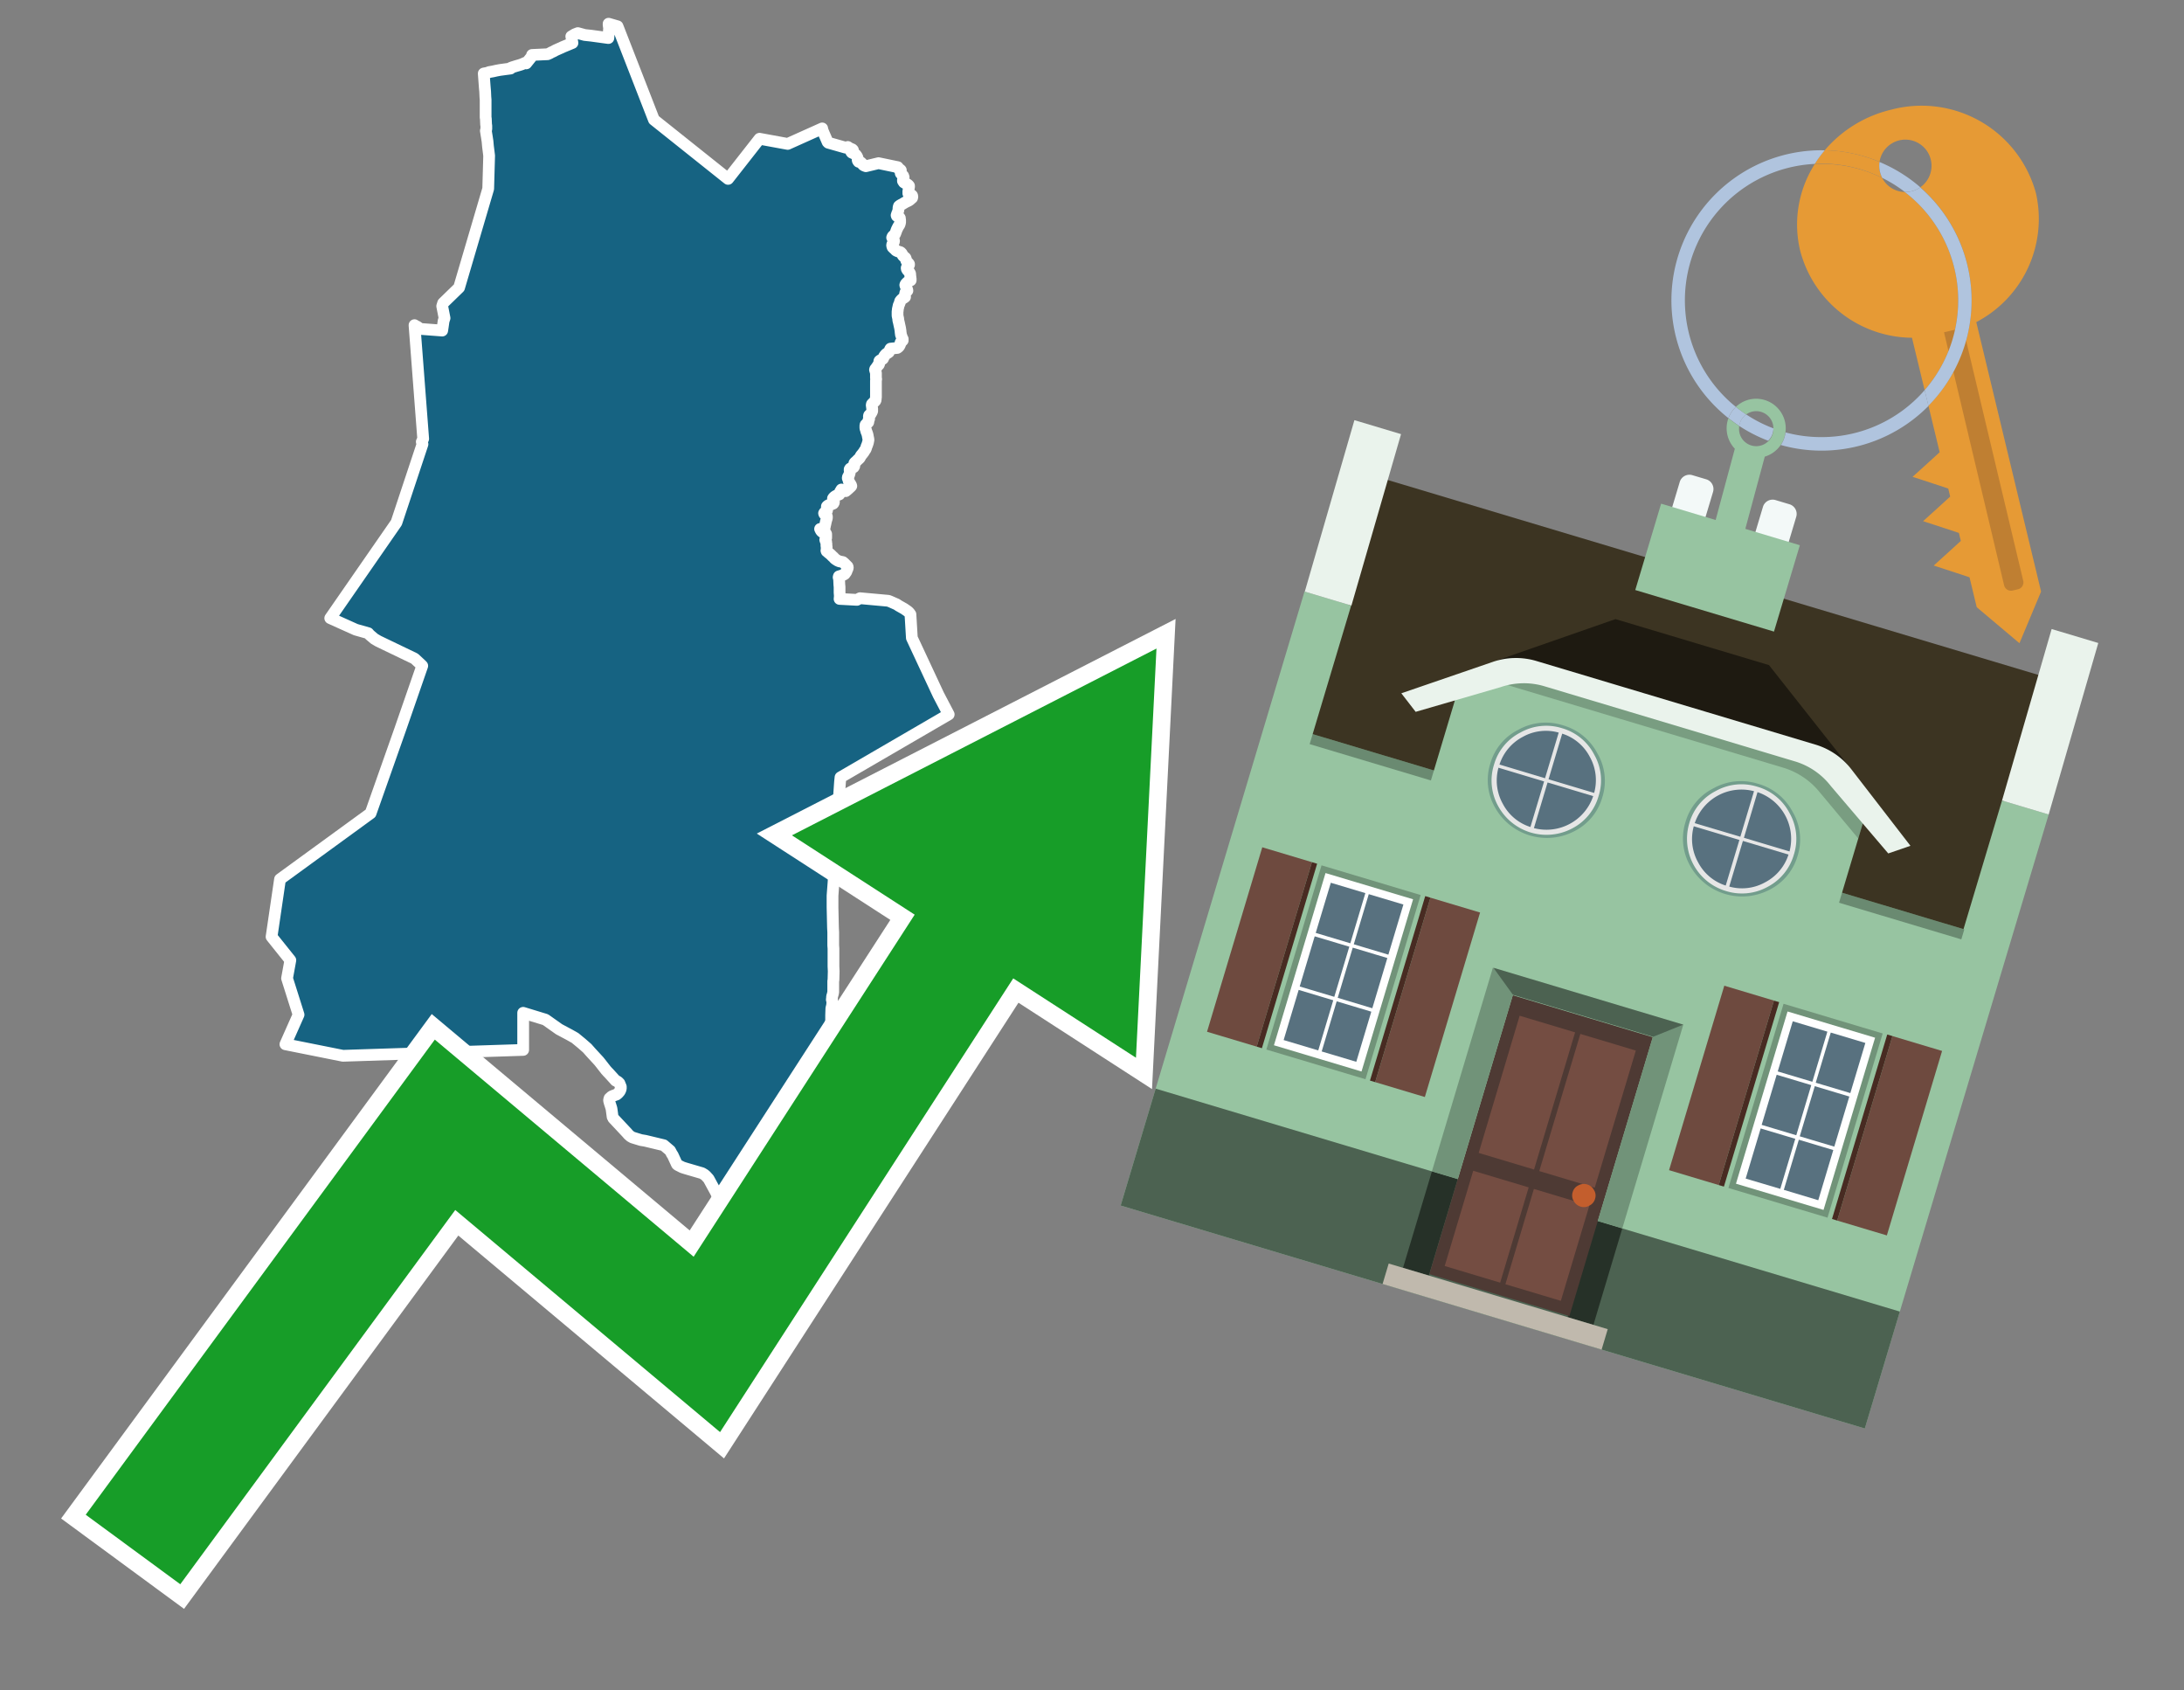<svg id="Text" xmlns="http://www.w3.org/2000/svg" width="93.05" height="72" viewBox="0 0 93.05 72"><rect x="0" y="0" width="93.05" height="72" fill="#808080" stroke="none"/><polygon points="36.21,6.32 36.31,6.36 36.34,6.39 36.29,6.42 36.26,6.46 36.29,6.5 36.38,6.54 36.46,6.59 36.51,6.66 36.54,6.73 36.54,6.78 36.54,6.82 36.55,6.85 36.58,6.89 36.68,6.92 36.74,6.98 36.77,7.02 36.81,7.05 36.89,7.08 37.43,6.95 38.25,7.12 38.26,7.15 38.28,7.18 38.35,7.22 38.38,7.25 38.38,7.29 38.37,7.33 38.37,7.36 38.38,7.39 38.42,7.43 38.45,7.46 38.48,7.49 38.49,7.52 38.5,7.55 38.49,7.59 38.47,7.65 38.47,7.68 38.47,7.71 38.49,7.74 38.51,7.77 38.56,7.8 38.63,7.83 38.67,7.86 38.71,7.89 38.73,7.92 38.73,7.96 38.72,8.01 38.71,8.07 38.71,8.1 38.7,8.13 38.7,8.18 38.7,8.21 38.7,8.24 38.77,8.27 38.83,8.3 38.86,8.33 38.87,8.36 38.87,8.39 38.86,8.43 38.81,8.47 38.78,8.5 38.74,8.53 38.69,8.56 38.62,8.59 38.53,8.64 38.45,8.69 38.39,8.72 38.34,8.75 38.3,8.78 38.29,8.81 38.28,8.86 38.28,8.91 38.28,8.94 38.26,9 38.25,9.05 38.23,9.08 38.21,9.14 38.2,9.17 38.21,9.2 38.27,9.23 38.32,9.26 38.34,9.29 38.34,9.32 38.35,9.37 38.35,9.4 38.35,9.44 38.35,9.48 38.34,9.51 38.33,9.55 38.31,9.59 38.29,9.62 38.27,9.65 38.25,9.69 38.23,9.73 38.21,9.77 38.19,9.82 38.17,9.88 38.15,9.93 38.14,9.96 38.12,9.99 38.07,10.03 38.04,10.06 38.02,10.09 38.01,10.12 38.03,10.16 38.05,10.19 38.08,10.22 38.09,10.25 38.09,10.28 38.08,10.31 38.06,10.34 38.04,10.37 38.02,10.4 38.01,10.43 38.01,10.47 38.02,10.5 38.03,10.53 38.08,10.58 38.13,10.62 38.15,10.65 38.19,10.68 38.26,10.71 38.36,10.74 38.4,10.77 38.42,10.8 38.44,10.83 38.45,10.86 38.47,10.89 38.51,10.93 38.55,10.96 38.58,10.99 38.59,11.02 38.6,11.05 38.61,11.09 38.62,11.12 38.64,11.15 38.68,11.19 38.71,11.22 38.73,11.25 38.73,11.28 38.71,11.31 38.68,11.35 38.65,11.38 38.63,11.41 38.63,11.44 38.64,11.47 38.66,11.5 38.68,11.53 38.72,11.56 38.74,11.59 38.77,11.64 38.78,11.67 38.78,11.71 38.78,11.74 38.79,11.79 38.79,11.83 38.8,11.87 38.8,11.91 38.8,11.94 38.74,11.97 38.67,12.01 38.64,12.04 38.6,12.08 38.58,12.11 38.57,12.14 38.58,12.18 38.6,12.22 38.63,12.29 38.65,12.33 38.66,12.38 38.62,12.42 38.58,12.45 38.57,12.48 38.56,12.53 38.55,12.59 38.56,12.62 38.56,12.65 38.52,12.68 38.44,12.73 38.41,12.76 38.38,12.79 38.35,12.83 38.34,12.88 38.31,12.96 38.29,13 38.27,13.09 38.25,13.18 38.25,13.22 38.24,13.27 38.24,13.31 38.24,13.36 38.24,13.4 38.24,13.44 38.25,13.49 38.27,13.58 38.27,13.63 38.29,13.71 38.3,13.75 38.31,13.8 38.35,13.98 38.36,14.05 38.37,14.11 38.37,14.15 38.38,14.2 38.38,14.24 38.39,14.27 38.41,14.32 38.42,14.36 38.44,14.41 38.46,14.44 38.46,14.47 38.46,14.5 38.43,14.53 38.4,14.56 38.37,14.59 38.36,14.64 38.34,14.69 38.32,14.73 38.3,14.76 38.27,14.79 38.23,14.82 37.94,14.85 37.92,14.88 37.91,14.91 37.9,14.94 37.88,14.97 37.87,15 37.83,15.03 37.77,15.06 37.74,15.09 37.71,15.12 37.69,15.15 37.66,15.19 37.65,15.22 37.63,15.25 37.62,15.28 37.58,15.31 37.51,15.34 37.47,15.37 37.46,15.4 37.46,15.45 37.46,15.49 37.45,15.52 37.43,15.55 37.39,15.58 37.37,15.62 37.34,15.65 37.32,15.69 37.29,15.72 37.28,15.75 37.29,15.78 37.3,15.82 37.31,15.85 37.32,15.88 37.32,15.92 37.32,15.96 37.32,16 37.32,16.05 37.32,16.1 37.33,16.15 37.32,16.21 37.32,16.25 37.32,16.28 37.32,16.32 37.32,16.37 37.32,16.41 37.32,16.48 37.32,16.55 37.32,16.59 37.32,16.66 37.32,16.7 37.32,16.75 37.32,16.8 37.32,16.84 37.32,16.89 37.32,16.93 37.31,16.97 37.31,17 37.31,17.03 37.3,17.06 37.28,17.09 37.24,17.12 37.21,17.15 37.18,17.18 37.15,17.21 37.14,17.24 37.14,17.27 37.15,17.32 37.15,17.35 37.16,17.39 37.16,17.42 37.16,17.48 37.16,17.51 37.14,17.56 37.12,17.59 37.1,17.63 37.06,17.66 37.03,17.69 37.02,17.72 37.02,17.75 37.03,17.78 37.03,17.81 37.03,17.84 37.01,17.87 37,17.9 37,17.93 37,17.96 36.99,17.99 36.95,18.02 36.92,18.05 36.88,18.09 36.87,18.12 36.87,18.15 36.87,18.18 36.87,18.21 36.87,18.24 36.89,18.3 36.9,18.33 36.91,18.38 36.93,18.42 36.94,18.45 36.96,18.51 36.97,18.56 36.98,18.62 36.99,18.66 37,18.72 37,18.76 36.99,18.79 36.98,18.85 36.97,18.88 36.94,18.97 36.92,19.01 36.9,19.08 36.89,19.11 36.87,19.15 36.84,19.19 36.82,19.22 36.8,19.26 36.75,19.32 36.73,19.35 36.7,19.38 36.68,19.41 36.66,19.44 36.65,19.47 36.63,19.5 36.61,19.53 36.57,19.56 36.53,19.6 36.5,19.63 36.47,19.66 36.42,19.7 36.4,19.73 36.4,19.76 36.4,19.8 36.4,19.84 36.39,19.87 36.37,19.9 36.27,19.93 36.22,19.96 36.2,19.99 36.2,20.02 36.2,20.05 36.21,20.08 36.21,20.11 36.2,20.15 36.19,20.18 36.18,20.22 36.16,20.26 36.13,20.31 36.12,20.34 36.12,20.37 36.14,20.4 36.15,20.43 36.15,20.46 36.16,20.49 36.17,20.52 36.19,20.55 36.21,20.59 36.24,20.63 36.26,20.67 36.27,20.7 36.25,20.73 36.21,20.76 36.16,20.81 36.08,20.88 36.03,20.92 35.85,20.85 35.79,20.95 35.79,20.99 35.78,21.03 35.76,21.06 35.68,21.09 35.61,21.12 35.55,21.16 35.51,21.2 35.49,21.23 35.49,21.26 35.5,21.3 35.52,21.33 35.53,21.36 35.53,21.39 35.52,21.42 35.5,21.45 35.43,21.48 35.31,21.51 35.26,21.54 35.23,21.57 35.23,21.6 35.23,21.65 35.24,21.7 35.24,21.73 35.23,21.76 35.21,21.79 35.13,21.83 35.11,21.86 35.12,21.89 35.18,21.94 35.2,21.97 35.23,22 35.23,22.03 35.23,22.07 35.22,22.1 35.21,22.13 35.2,22.17 35.19,22.2 35.17,22.3 35.15,22.39 35.14,22.44 35.13,22.47 35.13,22.5 34.94,22.53 34.97,22.59 34.99,22.62 35.02,22.65 35.06,22.68 35.18,22.71 35.2,22.75 35.2,22.78 35.2,22.82 35.2,22.87 35.2,22.91 35.18,22.94 35.16,22.99 35.18,23.05 35.2,23.08 35.2,23.12 35.21,23.15 35.21,23.18 35.21,23.21 35.21,23.25 35.22,23.29 35.22,23.32 35.22,23.36 35.22,23.39 35.22,23.42 35.21,23.45 35.22,23.48 35.26,23.51 35.29,23.54 35.33,23.57 35.39,23.62 35.48,23.71 35.52,23.74 35.54,23.77 35.57,23.8 35.61,23.83 35.69,23.88 35.76,23.91 35.91,23.94 35.97,23.99 36.01,24.03 36.05,24.07 36.08,24.1 36.11,24.13 36.12,24.16 36.12,24.19 36.11,24.22 36.1,24.25 36.08,24.28 36.07,24.32 36.06,24.35 36.04,24.38 36.01,24.42 35.99,24.45 35.94,24.48 35.87,24.51 35.74,24.55 35.73,24.59 35.74,24.63 35.75,24.66 35.76,24.9 35.77,25 35.77,25.05 35.77,25.24 35.78,25.36 35.78,25.41 35.77,25.51 36.51,25.55 36.64,25.48 37.85,25.59 37.95,25.63 38.13,25.71 38.2,25.74 38.29,25.8 38.52,25.93 38.65,26.02 38.69,26.05 38.74,26.1 38.79,26.17 38.85,27.17 39.98,29.59 40.42,30.43 35.81,33.11 35.79,33.3 35.75,33.87 35.74,34.18 35.74,34.21 35.73,34.4 35.7,35 35.69,35.04 35.66,35.47 35.65,35.7 35.63,36.04 35.61,36.28 35.59,36.5 35.58,36.63 35.57,36.73 35.55,37.05 35.51,37.62 35.47,38.15 35.47,38.41 35.47,38.64 35.49,39.52 35.5,39.71 35.5,39.75 35.5,40.01 35.5,40.27 35.51,40.4 35.51,40.79 35.51,41.06 35.51,41.16 35.52,41.37 35.51,41.74 35.5,41.79 35.5,42.03 35.5,42.27 35.49,42.3 35.48,42.35 35.45,42.45 35.45,42.49 35.44,42.58 35.46,42.65 35.46,42.69 35.46,42.73 35.45,42.83 35.42,42.95 35.41,43.25 35.41,43.28 35.41,43.37 35.41,43.47 35.4,43.64 35.4,43.69 35.38,43.8 35.37,43.87 35.37,43.98 35.37,44.04 35.37,44.12 35.39,44.15 35.41,44.24 35.42,44.27 35.42,44.31 35.42,44.4 35.41,44.56 35.43,44.78 35.43,44.87 35.44,44.9 35.46,45.04 35.49,45.61 35.51,45.8 35.52,45.87 35.53,45.99 35.52,46.18 35.52,46.21 35.52,46.26 35.52,46.33 35.53,46.4 35.53,46.46 35.5,46.75 35.5,46.81 35.5,47.04 35.51,47.16 35.5,47.33 35.5,47.4 35.48,47.46 35.39,47.54 35.23,47.66 35.12,47.74 35.04,47.8 35,47.84 34.75,48.18 34.58,48.37 34.32,48.66 34.28,48.71 34.22,48.81 34.19,48.86 34.13,48.97 34.06,49.08 33.92,49.33 33.89,49.4 33.84,49.49 33.81,49.55 33.76,49.65 33.64,49.85 33.62,49.9 33.57,50.13 33.54,50.18 33.49,50.28 33.46,50.32 33.44,50.35 33.31,50.38 33.26,50.42 33.12,50.66 32.99,50.87 32.93,50.97 32.91,51 30.56,50.91 30.5,50.78 30.19,50.21 30.09,50.1 30.06,50.07 30.01,50.03 29.91,49.97 29.26,49.78 29.16,49.75 29.07,49.72 28.87,49.62 28.84,49.59 28.66,49.2 28.63,49.16 28.55,49.01 28.28,48.78 27.49,48.59 27.31,48.56 27.21,48.53 26.95,48.45 26.86,48.4 26.77,48.32 26.72,48.26 26.13,47.63 26.12,47.6 26.1,47.57 26.06,47.27 26.05,47.21 26.01,47.08 25.98,46.99 25.95,46.88 25.95,46.85 25.97,46.78 26.06,46.7 26.13,46.67 26.27,46.62 26.33,46.57 26.4,46.49 26.43,46.43 26.45,46.37 26.45,46.29 26.39,46.14 26.34,46.09 26.3,46.06 26.23,46.03 26.14,45.93 25.94,45.71 25.89,45.66 25.81,45.57 25.78,45.53 25.74,45.48 25.6,45.3 25.56,45.25 25.52,45.2 25.17,44.82 25.02,44.65 24.78,44.44 24.5,44.21 24.27,44.08 23.97,43.92 23.82,43.84 23.24,43.43 22.29,43.14 22.29,44.72 14.61,44.97 12.16,44.48 12.72,43.22 12.23,41.67 12.37,40.9 11.57,39.9 11.93,37.45 15.79,34.64 17.05,31.07 17.99,28.36 17.93,28.3 17.66,28.05 16.12,27.31 15.95,27.21 15.75,27.04 15.69,26.97 15.16,26.82 14.07,26.33 16.89,22.26 18,18.92 17.97,18.82 18.03,18.69 17.66,13.85 17.7,13.88 17.77,13.91 17.91,14.01 18.84,14.08 18.86,13.95 18.9,13.67 18.94,13.55 18.84,13.04 18.88,12.91 19.56,12.25 20.8,8.04 20.84,6.63 20.79,6.23 20.77,6.01 20.76,5.95 20.75,5.88 20.7,5.57 20.72,5.5 20.72,5.36 20.71,5.3 20.7,5.06 20.69,5 20.69,4.92 20.69,4.86 20.69,4.71 20.69,4.66 20.69,4.6 20.69,4.38 20.69,4.33 20.69,4.3 20.69,4.25 20.68,4.13 20.67,3.9 20.66,3.79 20.65,3.67 20.61,3.13 20.77,3.1 20.84,3.07 21.01,3.04 21.14,3.01 21.3,2.98 21.52,2.95 21.75,2.92 21.76,2.89 21.84,2.86 22,2.81 22.14,2.77 22.23,2.74 22.39,2.67 22.42,2.7 22.66,2.4 22.66,2.37 22.67,2.34 23.33,2.31 23.42,2.27 23.49,2.23 23.58,2.19 23.67,2.14 23.76,2.1 23.85,2.06 23.92,2.03 23.98,2 24.15,1.93 24.39,1.83 24.34,1.55 24.49,1.46 24.62,1.41 24.91,1.49 25.19,1.52 25.92,1.62 25.95,1.2 25.93,1.06 25.93,1.01 26.31,1.12 27.86,5.1 31.02,7.62 32.36,5.91 33.56,6.13 35.03,5.47 35.04,5.53 35.07,5.61 35.13,5.75 35.17,5.84 35.26,6.05 35.29,6.08 36.03,6.29 36.12,6.26 " fill="#166382" stroke="#fff" stroke-linejoin="round" stroke-width="0.5"/><polygon points="49.272 27.624 33.741 35.58 38.97 38.959 29.553 53.529 18.525 44.281 3.652 64.518 7.681 67.479 19.396 51.538 30.678 60.999 43.169 41.673 48.398 45.053 49.272 27.624" fill="none" stroke="#fff" stroke-miterlimit="10" stroke-width="1.5"/><polygon points="49.272 27.624 33.741 35.58 38.97 38.959 29.553 53.529 18.525 44.281 3.652 64.518 7.681 67.479 19.396 51.538 30.678 60.999 43.169 41.673 48.398 45.053 49.272 27.624" fill="#179d28"/><path d="M80.19,7.577a1.16,1.16,0,0,1-.094-.251,1.114,1.114,0,0,1-.018-.429A6.367,6.367,0,0,0,77.743,6.4a5.269,5.269,0,0,0-.423.577c.1,0,.192-.007.288-.007A5.794,5.794,0,0,1,80.19,7.577Z" fill="#e69a35"/><path d="M77.608,6.4A6.394,6.394,0,0,0,73.64,17.81a1.26,1.26,0,0,1,.317-.48A5.821,5.821,0,0,1,77.32,6.981a5.269,5.269,0,0,1,.423-.577Z" fill="#b0c4de"/><path d="M84.2,13.72a4.962,4.962,0,0,0,2.545-5.48,5.047,5.047,0,0,0-6.179-3.566A5.322,5.322,0,0,0,77.743,6.4a6.367,6.367,0,0,1,2.335.493,1.114,1.114,0,1,1,1.736,1.084,6.392,6.392,0,0,1,.347,9.3l.479,1.985-.438.4-.716.648.92.3.6.2.082.341-.438.4-.716.648.92.3.605.2.082.341-.438.4-.716.649.92.3.605.2.307,1.274,1.821,1.534.921-2.2Z" fill="#e69a35"/><path d="M81.154,8.179a1.115,1.115,0,0,1-.964-.6,5.794,5.794,0,0,0-2.582-.6c-.1,0-.192,0-.288.007a4.783,4.783,0,0,0-.625,3.685,4.962,4.962,0,0,0,4.765,3.715L82,16.617a5.82,5.82,0,0,0-.846-8.438Z" fill="#e69a35"/><path d="M74.1,18.142a6.386,6.386,0,0,0,1.232.63.73.73,0,0,0,.224-.527h0a5.783,5.783,0,0,1-1.159-.593A.733.733,0,0,0,74.1,18.142Z" fill="#b0c4de"/><path d="M74.4,17.652q-.228-.152-.44-.322a1.26,1.26,0,0,0-.317.48c.148.117.3.228.46.332A.733.733,0,0,1,74.4,17.652Z" fill="#b0c4de"/><path d="M74.824,16.984a1.257,1.257,0,0,0-.867.346c.141.114.288.222.44.322a.731.731,0,0,1,1.159.593h0a.732.732,0,1,1-1.463,0,.7.7,0,0,1,.007-.1c-.158-.1-.312-.215-.46-.332a1.258,1.258,0,0,0,.273,1.3l-.979,3.635,1.275.341.98-3.639a1.266,1.266,0,0,0,.681-.5,1.249,1.249,0,0,0,.2-.538,1.328,1.328,0,0,0,.012-.168A1.262,1.262,0,0,0,74.824,16.984Z" fill="#97c4a1"/><path d="M85.974,25.1l-.226.053a.3.3,0,0,1-.362-.223l-2.56-10.777.81-.193L86.2,24.736A.3.3,0,0,1,85.974,25.1Z" fill="#bf7f32"/><path d="M80.1,7.326a1.16,1.16,0,0,0,.094.251,5.833,5.833,0,0,1,.964.6,1.137,1.137,0,0,0,.287-.031,1.108,1.108,0,0,0,.373-.167A6.371,6.371,0,0,0,80.078,6.9,1.114,1.114,0,0,0,80.1,7.326Z" fill="#b0c4de"/><path d="M77.608,18.618a5.836,5.836,0,0,1-1.534-.2,1.24,1.24,0,0,1-.2.537,6.4,6.4,0,0,0,6.291-1.666L82,16.617A5.807,5.807,0,0,1,77.608,18.618Z" fill="#b0c4de"/><path d="M81.814,7.981a1.108,1.108,0,0,1-.373.167,1.137,1.137,0,0,1-.287.031A5.82,5.82,0,0,1,82,16.617l.161.667a6.392,6.392,0,0,0-.347-9.3Z" fill="#b0c4de"/><polygon points="83.79 39.753 55.78 31.364 58.988 20.404 86.964 28.783 83.79 39.753 83.79 39.753" fill="#3c3422" fill-rule="evenodd"/><polygon points="81.705 53.32 87.284 34.692 85.297 34.097 83.656 39.575 55.926 31.269 57.567 25.791 55.579 25.196 47.746 51.348 79.451 60.844 81.705 53.32" fill="#97c4a1" fill-rule="evenodd"/><rect x="69.522" y="21.148" width="0.444" height="28.983" transform="translate(15.592 92.226) rotate(-73.326)" opacity="0.3"/><polygon points="87.284 34.692 85.297 34.097 87.411 26.793 89.398 27.388 87.284 34.692 87.284 34.692" fill="#eaf3ec" fill-rule="evenodd"/><polygon points="57.578 25.794 55.591 25.199 57.705 17.896 59.692 18.491 57.578 25.794 57.578 25.794" fill="#eaf3ec" fill-rule="evenodd"/><polygon points="79.451 60.844 80.943 55.865 49.238 46.369 47.747 51.348 79.451 60.844 79.451 60.844" fill="#4c6251" fill-rule="evenodd"/><path d="M71.566,20.528l-.522,1.743,1.418.425.523-1.744a.432.432,0,0,0-.289-.536l-.593-.177A.431.431,0,0,0,71.566,20.528Z" fill="#f3f9f8" fill-rule="evenodd"/><path d="M75.111,21.589l-.522,1.743,1.418.425.522-1.743a.43.43,0,0,0-.289-.536l-.593-.178A.43.43,0,0,0,75.111,21.589Z" fill="#f3f9f8" fill-rule="evenodd"/><polygon points="75.368 28.329 68.829 26.37 63.807 28.121 78.733 32.591 75.368 28.329" fill="#1e1a11"/><polygon points="78.248 32.422 64.442 28.287 62.236 28.998 60.064 36.247 77.453 41.455 79.651 34.116 78.248 32.422" fill="#97c4a1"/><path d="M77.74,32.516S65.088,28.725,65,28.7l-.938.43,11.892,3.562a3.175,3.175,0,0,1,1.532,1l1.685,2.02.327-1.09Z" fill-rule="evenodd" opacity="0.2"/><path d="M77.35,31.716,65.458,28.154a3.041,3.041,0,0,0-1.854.037l-3.9,1.339.611.79,3.626-1.054a3.045,3.045,0,0,1,1.855-.037l10.673,3.2A3.028,3.028,0,0,1,78,33.477l2.45,2.874.945-.325-2.518-3.26A3.036,3.036,0,0,0,77.35,31.716Z" fill="#eaf3ec"/><polygon points="76.683 23.223 70.773 21.453 69.671 25.132 75.581 26.902 76.683 23.223 76.683 23.223" fill="#97c4a1" fill-rule="evenodd"/><g id="Symbol_9_0_Layer2_0_MEMBER_8_MEMBER_21_MEMBER_0_FILL" data-name="Symbol 9 0 Layer2 0 MEMBER 8 MEMBER 21 MEMBER 0 FILL"><path d="M66.584,30.892a2.39,2.39,0,0,0-1.891.189,2.317,2.317,0,0,0-1.2,1.448A2.345,2.345,0,0,0,63.7,34.4a2.528,2.528,0,0,0,3.367,1.008,2.339,2.339,0,0,0,1.2-1.447,2.313,2.313,0,0,0-.208-1.87A2.394,2.394,0,0,0,66.584,30.892Z" fill="#729d8c"/></g><g id="Symbol_9_0_Layer2_0_MEMBER_8_MEMBER_21_MEMBER_1_FILL" data-name="Symbol 9 0 Layer2 0 MEMBER 8 MEMBER 21 MEMBER 1 FILL"><path d="M66.547,31.016a2.241,2.241,0,0,0-1.769.185,2.213,2.213,0,0,0-1.127,1.376,2.239,2.239,0,0,0,.185,1.768,2.341,2.341,0,0,0,3.145.942,2.234,2.234,0,0,0,1.126-1.376,2.207,2.207,0,0,0-.185-1.768A2.237,2.237,0,0,0,66.547,31.016Z" fill="#e6e6e6"/></g><g id="Symbol_9_0_Layer2_0_MEMBER_8_MEMBER_21_MEMBER_2_MEMBER_0_FILL" data-name="Symbol 9 0 Layer2 0 MEMBER 8 MEMBER 21 MEMBER 2 MEMBER 0 FILL"><path d="M65.787,33.284,63.843,32.7a2.036,2.036,0,0,0,.186,1.539,2.015,2.015,0,0,0,1.175.986Z" fill="#58717f"/></g><g id="Symbol_9_0_Layer2_0_MEMBER_8_MEMBER_21_MEMBER_2_MEMBER_1_FILL" data-name="Symbol 9 0 Layer2 0 MEMBER 8 MEMBER 21 MEMBER 2 MEMBER 1 FILL"><path d="M65.827,33.148l.582-1.944a2.01,2.01,0,0,0-1.523.178,2.037,2.037,0,0,0-1,1.183Z" fill="#58717f"/></g><g id="Symbol_9_0_Layer2_0_MEMBER_8_MEMBER_21_MEMBER_2_MEMBER_2_FILL" data-name="Symbol 9 0 Layer2 0 MEMBER 8 MEMBER 21 MEMBER 2 MEMBER 2 FILL"><path d="M67.878,33.91l-1.943-.582-.582,1.944a2.1,2.1,0,0,0,2.525-1.362Z" fill="#58717f"/></g><g id="Symbol_9_0_Layer2_0_MEMBER_8_MEMBER_21_MEMBER_2_MEMBER_3_FILL" data-name="Symbol 9 0 Layer2 0 MEMBER 8 MEMBER 21 MEMBER 2 MEMBER 3 FILL"><path d="M66.558,31.249l-.582,1.943,1.943.582a2.031,2.031,0,0,0-.186-1.539A2.009,2.009,0,0,0,66.558,31.249Z" fill="#58717f"/></g><g id="Symbol_9_0_Layer2_0_MEMBER_8_MEMBER_21_MEMBER_0_FILL-2" data-name="Symbol 9 0 Layer2 0 MEMBER 8 MEMBER 21 MEMBER 0 FILL"><path d="M74.9,33.384a2.4,2.4,0,0,0-1.891.189,2.316,2.316,0,0,0-1.2,1.448,2.341,2.341,0,0,0,.209,1.87A2.527,2.527,0,0,0,75.387,37.9a2.345,2.345,0,0,0,1.2-1.447,2.314,2.314,0,0,0-.209-1.87A2.389,2.389,0,0,0,74.9,33.384Z" fill="#729d8c"/></g><g id="Symbol_9_0_Layer2_0_MEMBER_8_MEMBER_21_MEMBER_1_FILL-2" data-name="Symbol 9 0 Layer2 0 MEMBER 8 MEMBER 21 MEMBER 1 FILL"><path d="M74.867,33.508a2.239,2.239,0,0,0-1.768.185,2.21,2.21,0,0,0-1.127,1.376,2.316,2.316,0,0,0,1.564,2.883,2.261,2.261,0,0,0,1.765-.173A2.237,2.237,0,0,0,76.428,36.4a2.209,2.209,0,0,0-.185-1.769A2.239,2.239,0,0,0,74.867,33.508Z" fill="#e6e6e6"/></g><g id="Symbol_9_0_Layer2_0_MEMBER_8_MEMBER_21_MEMBER_2_MEMBER_0_FILL-2" data-name="Symbol 9 0 Layer2 0 MEMBER 8 MEMBER 21 MEMBER 2 MEMBER 0 FILL"><path d="M74.107,35.776l-1.943-.582a2.031,2.031,0,0,0,.186,1.539,2.009,2.009,0,0,0,1.175.986Z" fill="#58717f"/></g><g id="Symbol_9_0_Layer2_0_MEMBER_8_MEMBER_21_MEMBER_2_MEMBER_1_FILL-2" data-name="Symbol 9 0 Layer2 0 MEMBER 8 MEMBER 21 MEMBER 2 MEMBER 1 FILL"><path d="M74.148,35.64,74.73,33.7a2.1,2.1,0,0,0-2.525,1.362Z" fill="#58717f"/></g><g id="Symbol_9_0_Layer2_0_MEMBER_8_MEMBER_21_MEMBER_2_MEMBER_2_FILL-2" data-name="Symbol 9 0 Layer2 0 MEMBER 8 MEMBER 21 MEMBER 2 MEMBER 2 FILL"><path d="M76.2,36.4l-1.943-.582-.582,1.944a2.015,2.015,0,0,0,1.523-.178A2.036,2.036,0,0,0,76.2,36.4Z" fill="#58717f"/></g><g id="Symbol_9_0_Layer2_0_MEMBER_8_MEMBER_21_MEMBER_2_MEMBER_3_FILL-2" data-name="Symbol 9 0 Layer2 0 MEMBER 8 MEMBER 21 MEMBER 2 MEMBER 3 FILL"><path d="M74.879,33.741,74.3,35.684l1.943.582a2.1,2.1,0,0,0-1.361-2.525Z" fill="#58717f"/></g><polygon points="51.426 43.946 53.542 44.58 55.896 36.723 53.78 36.089 51.426 43.946 51.426 43.946" fill="#6e4a3f" fill-rule="evenodd"/><polygon points="53.542 44.58 53.764 44.647 56.117 36.789 55.896 36.723 53.542 44.58 53.542 44.58" fill="#482b22" fill-rule="evenodd"/><polygon points="60.706 46.726 58.59 46.092 60.943 38.235 63.059 38.868 60.706 46.726 60.706 46.726" fill="#6e4a3f" fill-rule="evenodd"/><polygon points="58.59 46.092 58.368 46.026 60.722 38.168 60.943 38.235 58.59 46.092 58.59 46.092" fill="#482b22" fill-rule="evenodd"/><rect x="53.146" y="39.209" width="8.19" height="4.408" transform="translate(1.145 84.365) rotate(-73.326)" fill="#719379"/><polygon points="60.205 38.304 56.474 37.187 54.277 44.522 58.008 45.639 60.205 38.304 60.205 38.304" fill="#fff" fill-rule="evenodd"/><path d="M59.792,38.527l-.64,2.136-1.474-.442.639-2.135,1.475.441Zm-1.621-.485-.64,2.136-1.474-.442L56.7,37.6l1.474.442Zm-2.158,1.84,1.475.441-.64,2.136-1.474-.441.639-2.136Zm-.683,2.282,1.474.441-.639,2.136L54.69,44.3l.64-2.135Zm.981,2.621.639-2.136,1.475.442-.64,2.135-1.474-.441Zm2.158-1.84L56.994,42.5l.64-2.136,1.474.442-.639,2.136Z" fill="#58717f" fill-rule="evenodd"/><polygon points="80.39 52.621 78.274 51.988 80.628 44.13 82.743 44.764 80.39 52.621 80.39 52.621" fill="#6e4a3f" fill-rule="evenodd"/><polygon points="78.274 51.988 78.053 51.921 80.406 44.064 80.628 44.13 78.274 51.988 78.274 51.988" fill="#482b22" fill-rule="evenodd"/><polygon points="71.111 49.842 73.227 50.476 75.58 42.619 73.464 41.985 71.111 49.842 71.111 49.842" fill="#6e4a3f" fill-rule="evenodd"/><polygon points="73.227 50.476 73.448 50.542 75.802 42.685 75.58 42.619 73.227 50.476 73.227 50.476" fill="#482b22" fill-rule="evenodd"/><rect x="72.83" y="45.105" width="8.19" height="4.408" transform="translate(9.534 107.426) rotate(-73.326)" fill="#719379"/><polygon points="76.159 43.083 79.889 44.2 77.692 51.535 73.962 50.418 76.159 43.083 76.159 43.083" fill="#fff" fill-rule="evenodd"/><path d="M76.381,43.5l1.475.442-.64,2.135-1.475-.441.64-2.136ZM78,43.981l1.474.442-.64,2.136-1.474-.442L78,43.981Zm.791,2.724-.64,2.135L76.679,48.4l.64-2.136,1.474.442Zm-.684,2.282-.639,2.135L76,50.68l.64-2.135,1.474.442Zm-2.26,1.65L74.375,50.2l.639-2.135,1.475.441-.64,2.136Zm-.791-2.724.64-2.135,1.474.441-.639,2.136-1.475-.442Z" fill="#58717f" fill-rule="evenodd"/><polygon points="67.888 56.431 69.118 52.323 68.019 51.994 66.789 56.102 67.888 56.431 67.888 56.431" fill="#263128" fill-rule="evenodd"/><polygon points="60.877 54.331 62.108 50.223 61.007 49.894 59.776 54.002 60.877 54.331 60.877 54.331" fill="#263128" fill-rule="evenodd"/><g id="Symbol_9_0_Layer2_0_MEMBER_8_MEMBER_12_MEMBER_0_FILL" data-name="Symbol 9 0 Layer2 0 MEMBER 8 MEMBER 12 MEMBER 0 FILL"><path d="M70.418,44.178l-5.965-1.786L60.9,54.27l5.964,1.786Z" fill="#4e3a34"/></g><g id="Symbol_9_0_Layer2_0_MEMBER_8_MEMBER_12_MEMBER_1_MEMBER_0_FILL" data-name="Symbol 9 0 Layer2 0 MEMBER 8 MEMBER 12 MEMBER 1 MEMBER 0 FILL"><path d="M65.358,49.815l1.75-5.843-2.363-.708L63,49.107Z" fill="#744d42"/></g><g id="Symbol_9_0_Layer2_0_MEMBER_8_MEMBER_12_MEMBER_1_MEMBER_1_FILL" data-name="Symbol 9 0 Layer2 0 MEMBER 8 MEMBER 12 MEMBER 1 MEMBER 1 FILL"><path d="M67.331,44.039l-1.75,5.842,2.364.708,1.75-5.842Z" fill="#744d42"/></g><g id="Symbol_9_0_Layer2_0_MEMBER_8_MEMBER_12_MEMBER_2_MEMBER_0_FILL" data-name="Symbol 9 0 Layer2 0 MEMBER 8 MEMBER 12 MEMBER 2 MEMBER 0 FILL"><path d="M63.915,54.633l1.215-4.058-2.363-.707-1.215,4.057Z" fill="#744d42"/></g><g id="Symbol_9_0_Layer2_0_MEMBER_8_MEMBER_12_MEMBER_2_MEMBER_1_FILL" data-name="Symbol 9 0 Layer2 0 MEMBER 8 MEMBER 12 MEMBER 2 MEMBER 1 FILL"><path d="M66.5,55.407l1.215-4.057-2.363-.708L64.138,54.7Z" fill="#744d42"/></g><g id="Symbol_9_0_Layer2_0_MEMBER_8_MEMBER_13_FILL" data-name="Symbol 9 0 Layer2 0 MEMBER 8 MEMBER 13 FILL"><path d="M67.959,51.058a.439.439,0,0,0-.045-.367.487.487,0,0,0-.669-.2.445.445,0,0,0-.239.282.457.457,0,0,0,.041.378.481.481,0,0,0,.293.242.459.459,0,0,0,.377-.042A.453.453,0,0,0,67.959,51.058Z" fill="#c35e2d"/></g><g id="Symbol_9_0_Layer2_0_MEMBER_8_MEMBER_14_FILL" data-name="Symbol 9 0 Layer2 0 MEMBER 8 MEMBER 14 FILL"><path d="M64.557,42.047l-.951-.833-2.6,8.68,1.1.329Z" fill="#719379"/></g><g id="Symbol_9_0_Layer2_0_MEMBER_8_MEMBER_15_FILL" data-name="Symbol 9 0 Layer2 0 MEMBER 8 MEMBER 15 FILL"><path d="M71.718,43.643l-1.2.19L68.072,52.01l1.046.313Z" fill="#719379"/></g><g id="Symbol_9_0_Layer2_0_MEMBER_8_MEMBER_16_FILL" data-name="Symbol 9 0 Layer2 0 MEMBER 8 MEMBER 16 FILL"><path d="M63.627,41.22l.836,1.156,5.961,1.786,1.294-.519Z" fill="#4c6251"/></g><polygon points="58.905 54.69 59.166 53.819 68.498 56.614 68.237 57.485 58.905 54.69 58.905 54.69" fill="#c0b9ad" fill-rule="evenodd"/></svg>
